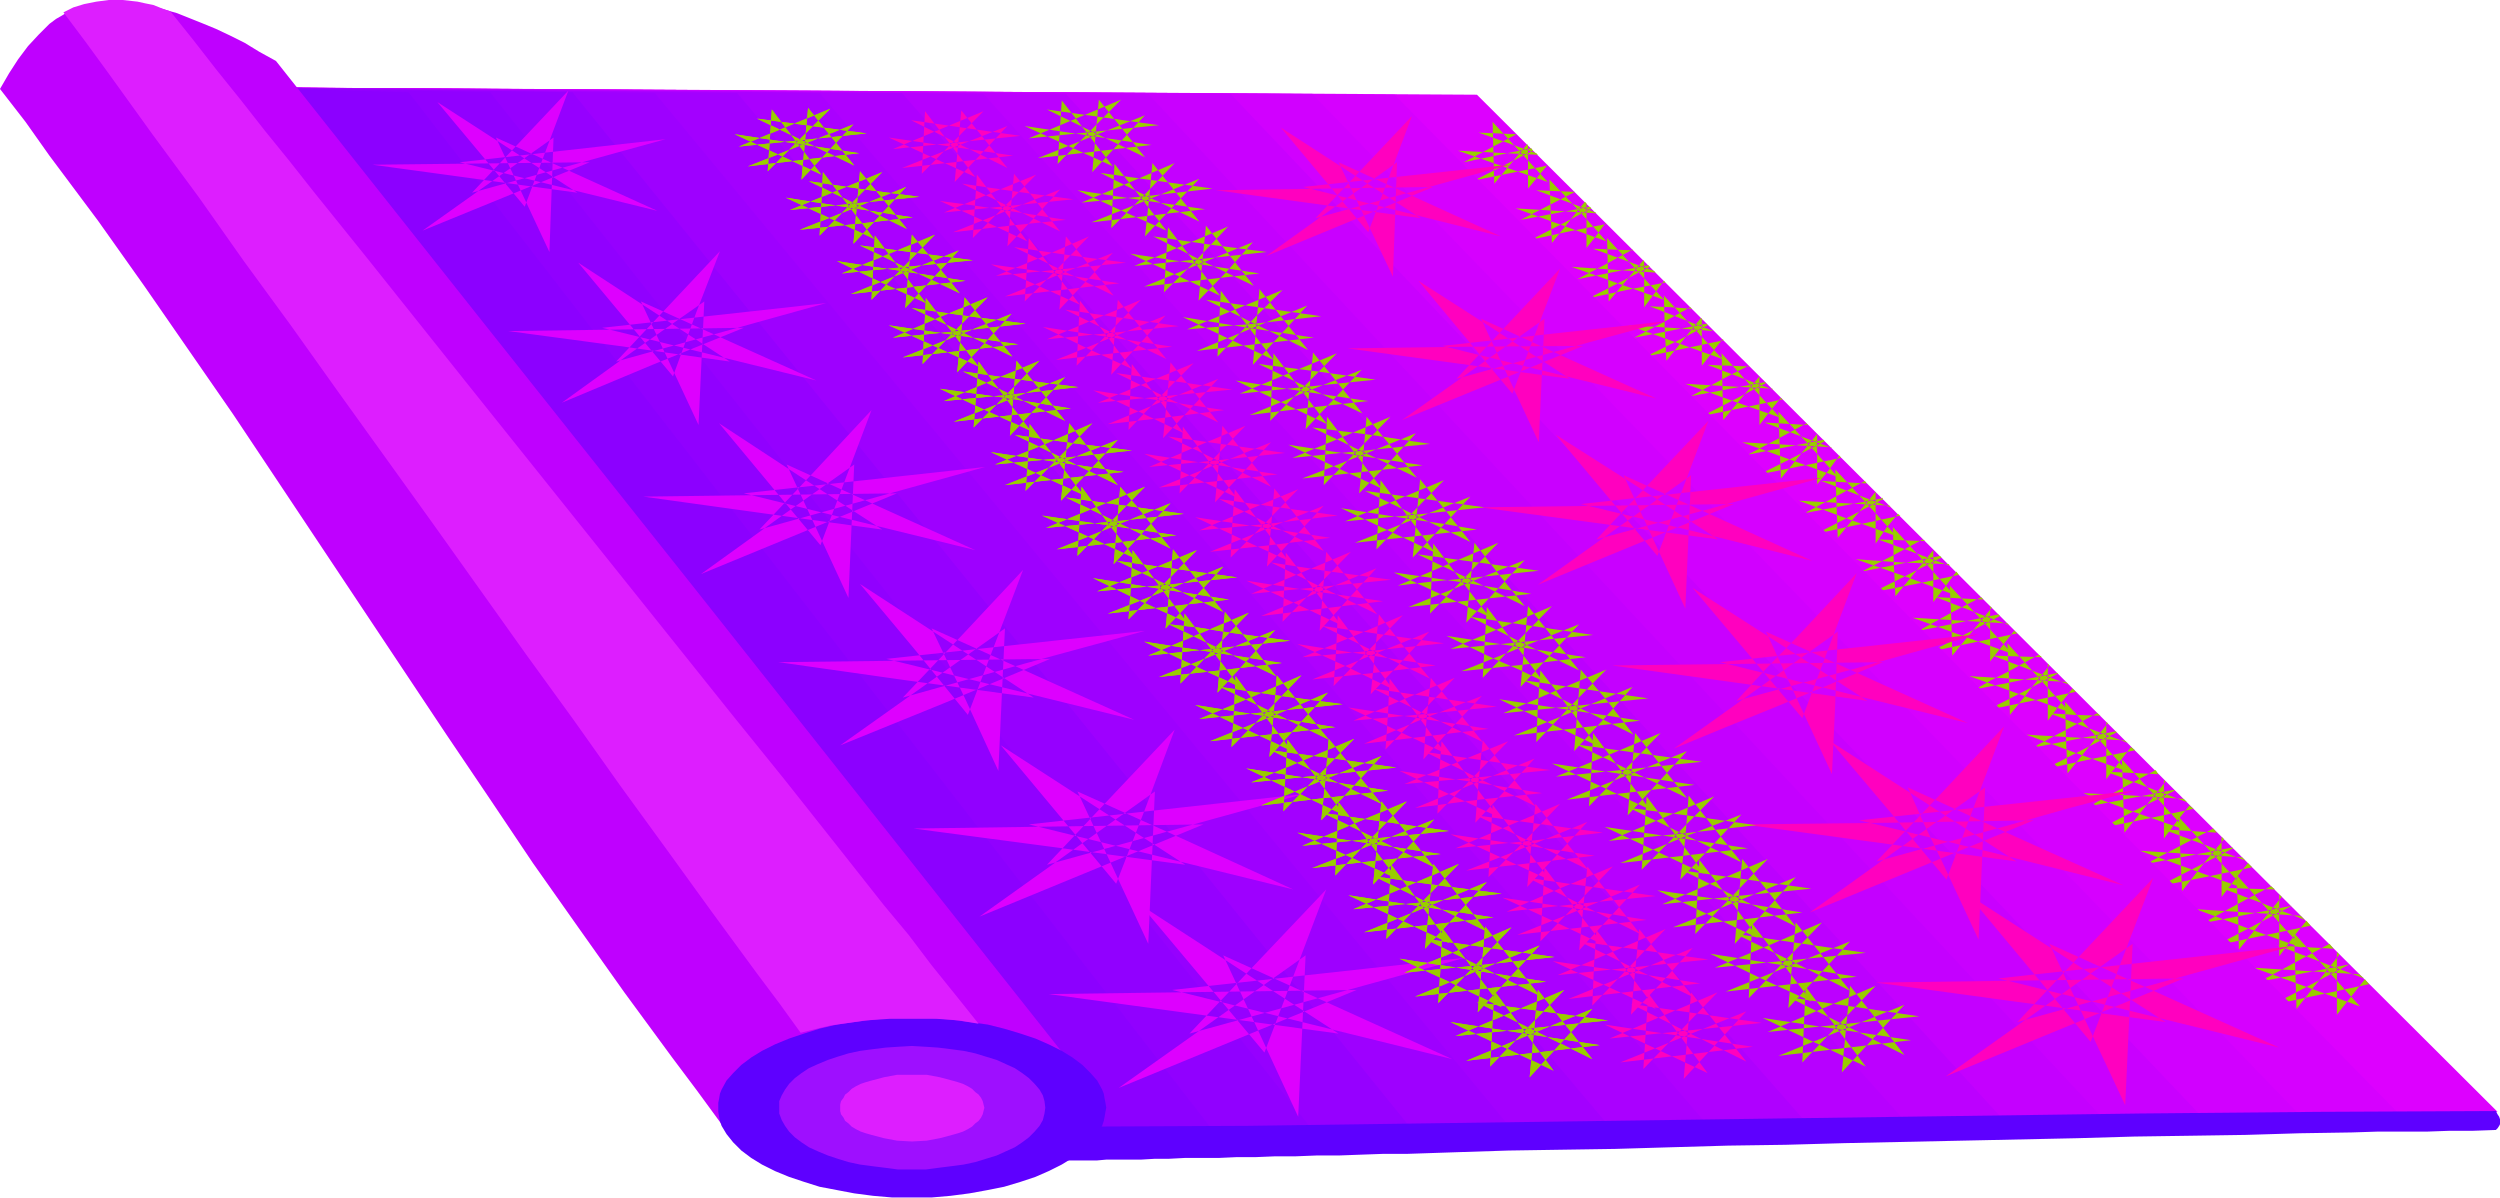 <?xml version="1.0" encoding="UTF-8" standalone="no"?>
<svg
   version="1.0"
   width="129.766mm"
   height="62.158mm"
   id="svg107"
   sodipodi:docname="Rug 1.wmf"
   xmlns:inkscape="http://www.inkscape.org/namespaces/inkscape"
   xmlns:sodipodi="http://sodipodi.sourceforge.net/DTD/sodipodi-0.dtd"
   xmlns="http://www.w3.org/2000/svg"
   xmlns:svg="http://www.w3.org/2000/svg">
  <sodipodi:namedview
     id="namedview107"
     pagecolor="#ffffff"
     bordercolor="#000000"
     borderopacity="0.25"
     inkscape:showpageshadow="2"
     inkscape:pageopacity="0.0"
     inkscape:pagecheckerboard="0"
     inkscape:deskcolor="#d1d1d1"
     inkscape:document-units="mm" />
  <defs
     id="defs1">
    <pattern
       id="WMFhbasepattern"
       patternUnits="userSpaceOnUse"
       width="6"
       height="6"
       x="0"
       y="0" />
  </defs>
  <path
     style="fill:#dd00ff;fill-opacity:1;fill-rule:evenodd;stroke:none"
     d="m 46.056,17.127 243.693,1.454 200.222,199.543 -284.577,1.777 z"
     id="path1" />
  <path
     style="fill:#99cc00;fill-opacity:1;fill-rule:evenodd;stroke:none"
     d="m 450.54,197.927 8.403,-10.664 -0.485,-0.485 v 12.28 l 5.494,-6.948 0.808,0.969 -18.907,4.039 15.029,-7.917 v 0 l -17.614,3.393 13.736,-7.432 0.808,0.969 -10.989,-0.646 16.968,6.463 -0.97,-0.808 -20.685,-1.293 20.846,7.594 -12.928,-14.38 z"
     id="path2" />
  <path
     style="fill:#99cc00;fill-opacity:1;fill-rule:evenodd;stroke:none"
     d="m 439.228,186.294 4.202,-5.17 4.202,-5.17 -0.485,-0.485 v 12.118 l 2.586,-3.555 2.747,-3.393 0.808,0.969 -18.584,3.878 14.867,-7.756 h -0.162 l -17.291,3.393 6.787,-3.716 6.626,-3.555 0.808,0.646 -5.333,-0.162 -5.333,-0.162 8.242,3.07 8.242,3.231 -0.808,-0.808 -10.181,-0.646 -10.342,-0.646 10.504,3.878 10.342,3.716 -3.232,-3.555 -3.232,-3.555 -6.464,-7.271 0.162,3.716 0.162,3.716 z"
     id="path3" />
  <path
     style="fill:#99cc00;fill-opacity:1;fill-rule:evenodd;stroke:none"
     d="m 428.078,174.822 4.04,-5.17 4.202,-5.009 -0.485,-0.485 v 11.795 l 2.586,-3.393 2.586,-3.231 0.808,0.808 -9.211,1.939 -9.05,1.777 7.272,-3.716 7.272,-3.716 v 0 l -0.162,-0.162 -8.403,1.616 -8.565,1.616 13.251,-6.948 0.646,0.808 -5.171,-0.323 -5.333,-0.323 8.242,3.07 7.918,3.07 -0.646,-0.646 -10.019,-0.646 -10.019,-0.646 20.523,7.432 -12.928,-14.057 0.323,7.271 z"
     id="path4" />
  <path
     style="fill:#99cc00;fill-opacity:1;fill-rule:evenodd;stroke:none"
     d="m 416.766,163.351 4.04,-5.009 4.04,-5.009 -0.323,-0.323 v 11.472 l 2.424,-3.231 2.586,-3.231 0.808,0.646 -9.05,1.939 -8.888,1.777 7.11,-3.716 7.11,-3.555 -0.162,-0.162 -16.645,3.231 13.09,-7.109 0.485,0.808 -10.181,-0.485 15.837,5.978 -0.646,-0.646 -9.858,-0.646 -9.858,-0.485 10.019,3.716 10.181,3.555 -6.302,-6.948 -6.302,-6.948 z"
     id="path5" />
  <path
     style="fill:#99cc00;fill-opacity:1;fill-rule:evenodd;stroke:none"
     d="m 405.616,151.717 7.918,-9.856 -0.323,-0.162 v 11.149 l 4.848,-6.301 0.808,0.646 -8.888,1.777 -8.888,1.939 14.221,-7.271 -0.323,-0.162 -8.08,1.616 -8.242,1.616 12.766,-6.786 0.646,0.485 -5.171,-0.162 -4.848,-0.323 7.595,2.908 7.757,2.908 -0.646,-0.485 -19.23,-1.131 10.019,3.716 9.858,3.555 -12.282,-13.734 0.162,6.948 z"
     id="path6" />
  <path
     style="fill:#99cc00;fill-opacity:1;fill-rule:evenodd;stroke:none"
     d="m 394.304,140.246 7.757,-9.694 -0.323,-0.323 v 11.149 l 2.424,-3.231 2.424,-3.07 0.646,0.646 -17.291,3.555 6.949,-3.555 6.787,-3.555 v -0.162 l -8.08,1.616 -8.08,1.616 3.07,-1.777 3.232,-1.616 6.141,-3.393 0.646,0.485 -4.848,-0.162 -4.848,-0.162 14.867,5.655 -0.485,-0.485 -18.907,-1.131 9.858,3.555 9.858,3.555 -6.141,-6.786 -6.141,-6.786 0.323,6.948 z"
     id="path7" />
  <path
     style="fill:#99cc00;fill-opacity:1;fill-rule:evenodd;stroke:none"
     d="m 382.992,128.612 3.878,-4.686 3.878,-4.686 -0.323,-0.323 v 10.825 l 2.424,-3.07 2.262,-2.908 0.646,0.485 -16.968,3.555 6.787,-3.393 6.787,-3.555 -0.323,-0.323 -7.757,1.616 -7.918,1.616 6.141,-3.393 6.141,-3.231 0.485,0.485 -9.373,-0.485 7.11,2.747 7.272,2.747 -0.323,-0.323 -18.584,-1.131 19.554,7.109 -6.141,-6.786 -6.141,-6.625 0.323,6.948 z"
     id="path8" />
  <path
     style="fill:#99cc00;fill-opacity:1;fill-rule:evenodd;stroke:none"
     d="m 371.841,116.979 7.434,-9.048 v -0.162 10.341 l 2.262,-2.908 2.262,-3.07 0.485,0.646 -8.403,1.777 -8.403,1.616 6.787,-3.393 6.626,-3.393 -0.323,-0.323 -15.352,3.07 5.979,-3.07 5.979,-3.231 0.485,0.323 -4.525,-0.162 -4.686,-0.162 7.11,2.585 6.949,2.585 -0.162,-0.323 -9.211,-0.323 -9.05,-0.646 9.696,3.393 9.534,3.555 -11.958,-13.249 0.162,6.948 z"
     id="path9" />
  <path
     style="fill:#99cc00;fill-opacity:1;fill-rule:evenodd;stroke:none"
     d="m 360.529,105.507 7.434,-9.048 v -0.162 10.341 l 2.101,-3.07 2.262,-2.747 0.485,0.323 -16.483,3.555 6.626,-3.393 6.464,-3.393 -0.162,-0.323 v 0.162 l -7.595,1.454 -7.595,1.454 11.797,-6.301 0.323,0.485 -8.888,-0.485 6.787,2.585 6.787,2.585 -0.162,-0.323 -8.888,-0.485 -8.888,-0.485 9.534,3.555 9.534,3.393 -5.979,-6.625 -5.979,-6.463 z"
     id="path10" />
  <path
     style="fill:#99cc00;fill-opacity:1;fill-rule:evenodd;stroke:none"
     d="m 349.379,93.874 3.555,-4.362 3.555,-4.362 v 9.856 l 2.262,-2.747 2.101,-2.908 0.323,0.485 -7.918,1.616 -8.08,1.616 6.464,-3.231 6.302,-3.231 -0.162,-0.323 -14.867,2.908 5.818,-3.07 5.656,-3.07 0.323,0.323 -8.565,-0.485 13.251,5.009 -0.162,-0.162 -8.726,-0.485 -8.726,-0.485 9.373,3.393 9.373,3.393 -5.818,-6.463 -5.818,-6.301 z"
     id="path11" />
  <path
     style="fill:#99cc00;fill-opacity:1;fill-rule:evenodd;stroke:none"
     d="m 338.067,82.402 7.11,-8.563 v 0 9.533 l 2.101,-2.747 2.101,-2.585 0.323,0.323 -7.757,1.616 -7.918,1.616 6.302,-3.231 6.141,-3.231 -0.323,-0.162 -14.382,2.747 5.656,-3.07 2.747,-1.454 2.909,-1.454 0.162,0.162 -4.04,-0.162 -4.202,-0.162 6.302,2.424 6.464,2.424 v 0 -0.162 l -8.565,-0.485 -8.565,-0.485 9.373,3.393 9.211,3.231 -5.818,-6.301 -5.656,-6.301 z"
     id="path12" />
  <path
     style="fill:#99cc00;fill-opacity:1;fill-rule:evenodd;stroke:none"
     d="m 326.916,70.769 6.787,-8.402 0.162,0.162 v 9.21 l 4.04,-5.17 0.323,0.162 -15.352,3.231 6.141,-3.07 5.979,-3.07 -0.162,-0.323 -14.221,2.747 5.494,-2.908 5.494,-3.07 0.323,0.323 -4.04,-0.323 -4.202,-0.162 12.443,4.847 -8.242,-0.646 -8.403,-0.485 18.422,6.625 -5.818,-6.301 -5.656,-6.14 0.162,6.301 z"
     id="path13" />
  <path
     style="fill:#99cc00;fill-opacity:1;fill-rule:evenodd;stroke:none"
     d="m 315.604,59.136 3.394,-4.039 3.394,-4.039 0.162,0.162 v 9.048 l 3.878,-5.17 0.323,0.323 -7.595,1.454 -7.434,1.616 11.958,-6.14 -0.323,-0.323 -13.898,2.747 5.494,-2.908 5.333,-2.908 0.162,0.162 -4.04,-0.162 -3.878,-0.162 11.958,4.362 0.323,0.323 -16.483,-1.131 18.099,6.463 -5.656,-6.14 -5.494,-5.978 0.162,6.301 z"
     id="path14" />
  <path
     style="fill:#99cc00;fill-opacity:1;fill-rule:evenodd;stroke:none"
     d="m 304.454,47.664 3.232,-4.039 3.232,-4.039 0.323,0.323 v 8.725 l 1.939,-2.424 1.778,-2.424 0.162,0.162 -7.272,1.454 -7.434,1.616 5.979,-3.07 5.818,-3.07 -0.323,-0.323 -6.787,1.293 -6.787,1.293 5.333,-2.747 5.333,-2.747 v 0 l -7.595,-0.323 11.635,4.362 0.162,0.162 -7.918,-0.485 -7.918,-0.485 17.776,6.463 -5.494,-6.14 -5.656,-5.978 z"
     id="path15" />
  <path
     style="fill:#99cc00;fill-opacity:1;fill-rule:evenodd;stroke:none"
     d="m 293.142,36.031 6.464,-7.756 0.162,0.323 v 8.402 l 3.878,-4.686 v 0.162 l -14.382,2.908 11.474,-5.817 -0.323,-0.485 -13.251,2.747 10.342,-5.493 -7.434,-0.323 11.312,4.039 0.323,0.323 -15.675,-0.808 17.614,6.14 -10.827,-11.795 z"
     id="path16" />
  <path
     style="fill:#d600ff;fill-opacity:1;fill-rule:evenodd;stroke:none"
     d="m 46.056,17.127 113.928,0.646 113.605,0.808 98.576,100.014 49.288,49.926 49.288,50.088 -132.673,0.808 -132.673,0.808 L 125.725,118.756 85.971,67.861 Z"
     id="path17" />
  <path
     style="fill:#d100ff;fill-opacity:1;fill-rule:evenodd;stroke:none"
     d="M 46.056,17.127 257.429,18.419 354.55,118.756 l 96.96,100.337 -246.117,1.454 z"
     id="path18" />
  <path
     style="fill:#c900ff;fill-opacity:1;fill-rule:evenodd;stroke:none"
     d="m 46.056,17.127 97.768,0.646 97.606,0.646 95.344,100.499 95.505,100.499 -56.722,0.485 -56.722,0.323 -113.12,0.646 -79.83,-101.791 z"
     id="path19" />
  <path
     style="fill:#c400ff;fill-opacity:1;fill-rule:evenodd;stroke:none"
     d="m 46.056,17.127 179.214,1.293 93.889,100.822 93.889,100.66 -103.747,0.646 -103.585,0.646 z"
     id="path20" />
  <path
     style="fill:#bc00ff;fill-opacity:1;fill-rule:evenodd;stroke:none"
     d="m 46.056,17.127 163.054,1.293 92.273,100.983 92.273,100.983 -93.889,0.646 -94.051,0.646 -79.669,-102.276 z"
     id="path21" />
  <path
     style="fill:#b700ff;fill-opacity:1;fill-rule:evenodd;stroke:none"
     d="m 46.056,17.127 146.894,1.293 90.819,101.145 90.657,101.145 -84.355,0.646 -84.194,0.485 z"
     id="path22" />
  <path
     style="fill:#af00ff;fill-opacity:1;fill-rule:evenodd;stroke:none"
     d="m 46.056,17.127 65.448,0.646 65.448,0.485 89.041,101.468 89.203,101.468 -74.659,0.646 -74.659,0.485 -79.83,-102.599 z"
     id="path23" />
  <path
     style="fill:#aa00ff;fill-opacity:1;fill-rule:evenodd;stroke:none"
     d="m 46.056,17.127 114.736,1.131 175.013,203.421 -129.765,0.969 -79.992,-102.761 z"
     id="path24" />
  <path
     style="fill:#a300ff;fill-opacity:1;fill-rule:evenodd;stroke:none"
     d="m 46.056,17.127 98.576,1.131 42.986,51.057 42.986,50.896 85.971,101.791 -110.534,0.969 -79.992,-102.922 z"
     id="path25" />
  <path
     style="fill:#9e00ff;fill-opacity:1;fill-rule:evenodd;stroke:none"
     d="m 46.056,17.127 82.416,1.131 84.517,102.114 84.355,102.114 -45.571,0.485 -45.571,0.323 -79.992,-103.084 z"
     id="path26" />
  <path
     style="fill:#9600ff;fill-opacity:1;fill-rule:evenodd;stroke:none"
     d="m 46.056,17.127 66.256,0.969 82.901,102.437 82.901,102.437 -35.875,0.323 -36.037,0.323 z"
     id="path27" />
  <path
     style="fill:#9100ff;fill-opacity:1;fill-rule:evenodd;stroke:none"
     d="m 46.056,17.127 50.096,0.969 81.446,102.761 81.285,102.599 -26.341,0.162 -26.179,0.323 z"
     id="path28" />
  <path
     style="fill:#8c00ff;fill-opacity:1;fill-rule:evenodd;stroke:none"
     d="m 46.056,17.127 34.098,0.969 159.337,205.683 -32.966,0.485 z"
     id="path29" />
  <path
     style="fill:#bf00ff;fill-opacity:1;fill-rule:evenodd;stroke:none"
     d="m 0,17.45 5.01,6.463 4.686,6.625 9.534,12.764 9.05,12.764 8.726,12.603 8.726,12.603 8.403,12.603 33.451,50.249 8.403,12.441 8.565,12.764 8.888,12.603 9.05,12.764 9.373,12.764 4.848,6.463 4.848,6.625 9.211,-0.323 9.534,-0.485 37.814,-1.777 9.373,-0.485 9.373,-0.323 L 135.582,114.555 94.859,63.337 54.136,11.956 50.904,10.179 47.995,8.402 45.086,6.948 42.339,5.655 39.592,4.524 37.168,3.555 34.744,2.585 32.482,1.939 30.381,1.293 28.28,0.808 26.179,0.485 24.402,0.323 H 22.462 20.846 L 19.23,0.485 17.614,0.808 16.16,1.293 14.867,1.616 13.413,2.262 12.12,3.07 10.989,3.716 9.696,4.686 8.726,5.655 7.595,6.786 5.494,9.048 3.555,11.633 1.778,14.38 Z"
     id="path30" />
  <path
     style="fill:#5e00ff;fill-opacity:1;fill-rule:evenodd;stroke:none"
     d="m 178.891,199.705 h -3.878 l -3.717,0.323 -3.717,0.485 -3.394,0.485 -3.394,0.808 -3.07,0.969 -2.909,0.969 -2.747,1.131 -2.586,1.293 -2.101,1.293 -1.939,1.454 -1.616,1.616 -1.293,1.454 -0.97,1.777 -0.323,0.808 -0.162,0.969 -0.162,0.808 v 0.969 0.808 l 0.162,0.969 0.162,0.808 0.323,0.969 0.97,1.616 1.293,1.616 1.616,1.616 1.939,1.454 2.101,1.293 2.586,1.293 2.747,1.131 2.909,0.969 3.07,0.969 3.394,0.646 3.394,0.646 3.717,0.485 3.717,0.323 h 3.878 3.878 l 3.717,-0.323 3.717,-0.485 3.555,-0.646 3.232,-0.646 3.232,-0.969 2.909,-0.969 2.586,-1.131 2.586,-1.293 2.101,-1.293 1.939,-1.454 1.616,-1.616 1.293,-1.616 0.97,-1.616 0.323,-0.969 0.162,-0.808 0.162,-0.969 0.162,-0.808 -0.162,-0.969 -0.162,-0.808 -0.162,-0.969 -0.323,-0.808 -0.97,-1.777 -1.293,-1.454 -1.616,-1.616 -1.939,-1.454 -2.101,-1.293 -2.586,-1.293 -2.586,-1.131 -2.909,-0.969 -3.232,-0.969 -3.232,-0.808 -3.555,-0.485 -3.717,-0.485 -3.717,-0.323 z"
     id="path31" />
  <path
     style="fill:#9e0fff;fill-opacity:1;fill-rule:evenodd;stroke:none"
     d="m 178.891,205.198 -2.747,0.162 -2.424,0.162 -2.586,0.323 -2.424,0.323 -2.262,0.485 -2.101,0.646 -1.939,0.646 -1.939,0.808 -1.778,0.808 -1.454,0.969 -1.293,0.969 -1.131,1.131 -0.808,1.131 -0.646,1.131 -0.485,1.131 v 1.293 1.131 l 0.485,1.293 0.646,1.131 0.808,1.131 1.131,1.131 1.293,0.969 1.454,0.969 1.778,0.808 1.939,0.808 1.939,0.646 2.101,0.646 2.262,0.485 2.424,0.323 2.586,0.323 2.424,0.323 h 2.747 2.747 l 2.424,-0.323 2.586,-0.323 2.424,-0.323 2.262,-0.485 2.101,-0.646 2.101,-0.646 1.778,-0.808 1.778,-0.808 1.454,-0.969 1.293,-0.969 1.131,-1.131 0.97,-1.131 0.646,-1.131 0.323,-1.293 0.162,-1.131 -0.162,-1.293 -0.323,-1.131 -0.646,-1.131 -0.97,-1.131 -1.131,-1.131 -1.293,-0.969 -1.454,-0.969 -1.778,-0.808 -1.778,-0.808 -2.101,-0.646 -2.101,-0.646 -2.262,-0.485 -2.424,-0.323 -2.586,-0.323 -2.424,-0.162 z"
     id="path32" />
  <path
     style="fill:#dd1eff;fill-opacity:1;fill-rule:evenodd;stroke:none"
     d="m 178.891,210.853 h -2.909 l -2.586,0.485 -2.424,0.646 -1.131,0.323 -0.97,0.323 -0.97,0.485 -0.808,0.485 -0.646,0.646 -0.646,0.485 -0.323,0.646 -0.485,0.646 -0.162,0.646 v 0.646 0.646 l 0.162,0.646 0.485,0.646 0.323,0.646 0.646,0.485 0.646,0.646 0.808,0.485 0.97,0.485 0.97,0.323 1.131,0.323 2.424,0.646 2.586,0.485 2.909,0.162 2.909,-0.162 2.586,-0.485 2.424,-0.646 1.131,-0.323 0.97,-0.323 0.97,-0.485 0.808,-0.485 0.646,-0.646 0.646,-0.485 0.485,-0.646 0.323,-0.646 0.162,-0.646 0.162,-0.646 -0.162,-0.646 -0.162,-0.646 -0.323,-0.646 -0.485,-0.646 -0.646,-0.485 -0.646,-0.646 -0.808,-0.485 -0.97,-0.485 -0.97,-0.323 -1.131,-0.323 -2.424,-0.646 -2.586,-0.485 z"
     id="path33" />
  <path
     style="fill:#dd1eff;fill-opacity:1;fill-rule:evenodd;stroke:none"
     d="M 12.443,2.424 14.382,1.454 16.483,0.808 18.907,0.323 21.331,0 h 1.293 1.454 l 1.454,0.162 1.454,0.162 1.454,0.323 1.616,0.323 1.616,0.646 1.778,0.646 4.525,5.655 4.525,5.817 4.686,5.817 4.686,5.978 4.848,5.978 4.848,6.14 10.019,12.441 10.181,12.764 10.181,12.764 20.685,25.852 20.685,25.852 10.342,12.926 10.181,12.603 9.858,12.441 4.848,6.14 4.848,6.14 4.848,5.817 4.525,5.978 4.686,5.817 4.525,5.655 -1.939,-0.323 -1.939,-0.323 -2.101,-0.162 -2.262,-0.162 h -4.525 -4.686 l -4.686,0.323 -4.525,0.646 -2.262,0.323 -2.101,0.485 -1.939,0.485 -1.939,0.485 -4.202,-5.817 -4.363,-5.817 -8.888,-12.118 -8.888,-12.28 -9.05,-12.441 -9.05,-12.764 -9.373,-12.926 L 84.84,102.599 66.256,76.747 57.045,63.821 47.834,51.219 38.946,38.616 29.896,26.336 21.17,14.218 16.806,8.24 Z"
     id="path34" />
  <path
     style="fill:#5e00ff;fill-opacity:1;fill-rule:evenodd;stroke:none"
     d="m 489.647,217.962 0.323,0.646 0.323,0.485 0.162,0.485 v 0.485 0.485 l -0.162,0.323 -0.323,0.485 -0.323,0.323 -4.525,0.162 h -4.525 l -4.525,0.162 h -4.848 -4.848 l -5.01,0.162 -10.181,0.162 -10.666,0.323 -10.666,0.162 -11.15,0.162 -11.15,0.323 -22.786,0.485 -22.947,0.485 -11.474,0.323 -11.312,0.162 -11.15,0.323 -10.989,0.323 -10.666,0.162 -10.342,0.162 -10.019,0.323 -4.848,0.162 -4.848,0.162 h -4.686 l -4.525,0.162 -4.363,0.162 h -4.363 l -4.04,0.162 h -4.04 l -3.878,0.162 h -3.717 l -3.555,0.162 h -3.394 -3.232 l -3.07,0.162 h -2.747 l -2.747,0.162 h -2.424 -2.262 -2.101 l -1.778,0.162 h -1.616 -1.454 -3.232 l 0.162,-1.616 0.323,-1.616 0.323,-1.777 0.323,-1.616 34.744,-0.162 34.906,-0.485 69.973,-0.969 70.134,-0.969 34.906,-0.323 z"
     id="path35" />
  <path
     style="fill:#ff00bf;fill-opacity:1;fill-rule:evenodd;stroke:none"
     d="m 416.928,216.831 1.454,-31.668 -36.683,26.013 46.702,-19.227 -60.438,0.808 56.883,7.756 -38.784,-25.044 24.078,28.922 12.282,-32.153 -26.664,28.275 53.813,-14.865 -57.53,6.301 55.106,13.572 -45.086,-20.358 z"
     id="path36" />
  <path
     style="fill:#ff00bf;fill-opacity:1;fill-rule:evenodd;stroke:none"
     d="m 388.163,184.355 0.646,-14.865 0.646,-15.026 -17.291,12.28 -17.13,12.28 43.955,-18.096 -28.442,0.485 -28.442,0.323 53.49,7.271 -18.261,-11.795 -18.261,-11.795 11.474,13.572 11.312,13.572 5.656,-15.026 5.656,-15.026 -12.443,13.249 -12.605,13.249 25.371,-6.948 12.605,-3.555 12.766,-3.393 -54.136,5.817 26.018,6.301 25.856,6.463 -21.17,-9.533 -21.17,-9.694 3.394,7.594 3.555,7.432 z"
     id="path37" />
  <path
     style="fill:#ff00bf;fill-opacity:1;fill-rule:evenodd;stroke:none"
     d="m 359.398,151.879 0.646,-13.895 0.485,-14.057 -32.158,22.943 10.181,-4.201 10.342,-4.201 20.523,-8.563 -26.502,0.323 -26.664,0.323 50.096,6.948 -17.13,-11.149 -17.13,-10.987 21.493,25.529 5.333,-14.218 5.333,-14.218 -11.797,12.603 -5.979,6.14 -5.818,6.301 23.755,-6.463 23.755,-6.625 -25.371,2.747 -25.371,2.747 48.642,11.956 -39.592,-17.935 6.464,14.057 z"
     id="path38" />
  <path
     style="fill:#ff00bf;fill-opacity:1;fill-rule:evenodd;stroke:none"
     d="m 330.633,119.403 1.131,-26.175 -30.058,21.489 19.23,-7.917 19.23,-7.917 -24.886,0.323 -24.886,0.323 46.702,6.301 -15.837,-10.341 -15.998,-10.179 19.877,23.751 10.019,-26.498 -10.989,11.633 -10.989,11.633 22.139,-5.978 22.139,-6.14 -47.349,5.17 22.786,5.493 22.624,5.655 -18.422,-8.402 -18.584,-8.402 z"
     id="path39" />
  <path
     style="fill:#ff00bf;fill-opacity:1;fill-rule:evenodd;stroke:none"
     d="m 301.868,86.765 1.131,-24.236 -14.059,10.018 -13.898,9.856 17.776,-7.271 17.776,-7.271 -22.947,0.162 -23.27,0.323 43.632,5.978 -14.867,-9.694 -14.867,-9.533 18.422,22.136 4.686,-12.28 4.686,-12.28 -10.181,10.825 -10.181,10.825 20.523,-5.655 20.685,-5.655 -22.139,2.424 -21.816,2.424 42.016,10.341 -17.13,-7.756 -17.291,-7.917 5.656,12.118 z"
     id="path40" />
  <path
     style="fill:#ff00bf;fill-opacity:1;fill-rule:evenodd;stroke:none"
     d="m 273.265,54.289 0.808,-22.459 -25.694,18.419 32.805,-13.572 -42.662,0.646 40.238,5.493 -27.472,-17.773 17.13,20.52 8.565,-22.782 -18.907,20.035 38.138,-10.502 -40.562,4.362 38.784,9.694 -31.835,-14.542 z"
     id="path41" />
  <path
     style="fill:#dd00ff;fill-opacity:1;fill-rule:evenodd;stroke:none"
     d="m 254.681,219.093 1.454,-31.668 -36.683,26.013 46.702,-19.227 -60.438,0.808 56.883,7.756 -38.784,-25.205 24.24,28.922 12.12,-31.991 -26.826,28.275 53.974,-14.865 -57.368,6.301 54.944,13.572 -44.925,-20.358 z"
     id="path42" />
  <path
     style="fill:#dd00ff;fill-opacity:1;fill-rule:evenodd;stroke:none"
     d="m 225.27,185.163 1.293,-29.891 -34.421,24.559 43.955,-18.096 -56.883,0.808 13.413,1.777 13.413,1.777 26.502,3.555 -36.198,-23.428 11.312,13.572 11.312,13.572 5.818,-15.026 5.656,-15.188 -25.048,26.498 25.21,-6.948 25.21,-6.948 -53.974,5.978 51.874,12.764 -21.17,-9.694 -21.17,-9.533 z"
     id="path43" />
  <path
     style="fill:#dd00ff;fill-opacity:1;fill-rule:evenodd;stroke:none"
     d="m 195.859,151.233 0.646,-14.057 0.646,-13.895 -16.16,11.472 -16.16,11.472 20.685,-8.402 20.523,-8.563 -26.664,0.323 -26.664,0.323 25.048,3.555 25.048,3.393 -16.968,-11.149 -17.13,-11.149 10.666,12.764 10.504,12.926 10.827,-28.437 -11.797,12.603 -11.797,12.441 23.755,-6.625 23.755,-6.463 -25.371,2.747 -25.371,2.747 24.402,5.978 24.24,5.978 -39.754,-17.935 6.626,13.895 z"
     id="path44" />
  <path
     style="fill:#dd00ff;fill-opacity:1;fill-rule:evenodd;stroke:none"
     d="m 166.448,117.302 1.131,-26.175 -15.029,10.664 -15.029,10.825 19.23,-7.917 19.23,-7.917 -24.886,0.323 -24.886,0.323 23.27,3.231 23.594,3.231 -15.998,-10.341 -15.998,-10.502 19.877,23.913 10.019,-26.498 -10.989,11.795 -10.989,11.633 44.278,-12.28 -23.594,2.585 -23.755,2.585 45.41,11.149 -18.584,-8.402 -18.422,-8.402 z"
     id="path45" />
  <path
     style="fill:#dd00ff;fill-opacity:1;fill-rule:evenodd;stroke:none"
     d="m 137.037,83.372 1.131,-24.236 -14.059,9.856 -13.898,10.018 17.776,-7.432 17.938,-7.271 -23.109,0.323 -23.109,0.323 21.654,2.908 21.816,3.07 -14.867,-9.694 -14.867,-9.694 18.584,22.297 4.525,-12.441 4.686,-12.118 -10.181,10.825 -10.181,10.825 41.208,-11.472 -43.955,4.847 21.008,5.17 21.008,5.17 -34.421,-15.511 z"
     id="path46" />
  <path
     style="fill:#dd00ff;fill-opacity:1;fill-rule:evenodd;stroke:none"
     d="m 107.787,49.441 0.808,-22.459 L 82.901,45.241 115.705,31.83 73.043,32.315 113.281,37.808 85.81,20.035 102.939,40.555 111.504,17.773 92.597,37.808 130.573,27.306 90.173,31.83 128.957,41.363 97.283,26.983 Z"
     id="path47" />
  <path
     style="fill:#99cc00;fill-opacity:1;fill-rule:evenodd;stroke:none"
     d="m 353.58,208.43 14.382,-15.026 -21.17,9.048 29.734,-3.07 -25.533,-3.716 22.624,11.31 -10.666,-13.572 -1.616,16.965 12.282,-13.249 -24.725,10.018 26.018,-3.07 -29.088,-4.362 20.2,9.533 -11.797,-15.673 z"
     id="path48" />
  <path
     style="fill:#99cc00;fill-opacity:1;fill-rule:evenodd;stroke:none"
     d="m 343.076,195.827 14.382,-14.865 -10.504,4.524 -10.504,4.362 14.706,-1.454 14.867,-1.454 -25.533,-3.716 11.312,5.493 11.15,5.655 -10.666,-13.411 -1.454,16.804 12.12,-13.087 -24.402,9.856 25.694,-2.908 -14.382,-2.262 -14.382,-2.262 10.019,4.847 9.858,4.524 -11.635,-15.349 z"
     id="path49" />
  <path
     style="fill:#99cc00;fill-opacity:1;fill-rule:evenodd;stroke:none"
     d="m 332.572,183.224 7.11,-7.271 7.11,-7.432 -20.685,8.887 14.544,-1.616 14.706,-1.454 -12.605,-1.777 -12.605,-1.777 11.15,5.493 10.989,5.493 -10.504,-13.249 -1.454,16.642 5.979,-6.463 5.979,-6.625 -12.12,5.009 -11.958,4.847 25.371,-2.908 -14.221,-2.262 -14.221,-2.1 19.715,9.371 -5.656,-7.756 -5.818,-7.594 z"
     id="path50" />
  <path
     style="fill:#99cc00;fill-opacity:1;fill-rule:evenodd;stroke:none"
     d="m 322.068,170.621 14.221,-14.38 -10.342,4.362 -10.342,4.362 14.544,-1.454 14.382,-1.616 -12.443,-1.777 -12.443,-1.616 10.989,5.332 10.989,5.332 -5.171,-6.463 -5.171,-6.625 -0.646,8.24 -0.97,8.24 11.958,-12.764 -11.958,4.686 -11.797,4.847 12.443,-1.454 12.605,-1.454 -28.118,-4.201 19.554,9.21 -11.312,-15.188 -0.485,7.271 z"
     id="path51" />
  <path
     style="fill:#99cc00;fill-opacity:1;fill-rule:evenodd;stroke:none"
     d="m 311.726,158.18 14.059,-14.38 -10.342,4.362 -10.181,4.201 14.382,-1.454 14.221,-1.454 -24.563,-3.393 10.989,5.332 10.666,5.17 -10.181,-12.764 -1.454,16.157 11.635,-12.603 -23.594,9.533 12.605,-1.454 12.443,-1.454 -14.059,-2.1 -13.898,-2.1 9.696,4.524 9.534,4.524 -5.494,-7.432 -5.656,-7.594 -0.323,7.271 z"
     id="path52" />
  <path
     style="fill:#99cc00;fill-opacity:1;fill-rule:evenodd;stroke:none"
     d="m 301.384,145.578 6.787,-7.109 6.949,-7.109 -10.019,4.201 -10.181,4.362 14.221,-1.454 14.221,-1.454 -24.402,-3.555 21.493,10.664 -5.01,-6.463 -5.333,-6.301 -0.646,7.917 -0.646,8.079 5.818,-6.301 5.656,-6.301 -11.635,4.847 -11.635,4.686 24.725,-2.908 -27.634,-4.201 9.534,4.524 9.534,4.524 -5.494,-7.432 -2.747,-3.716 -2.747,-3.555 -0.485,6.948 z"
     id="path53" />
  <path
     style="fill:#99cc00;fill-opacity:1;fill-rule:evenodd;stroke:none"
     d="m 290.88,132.975 6.787,-7.109 6.787,-6.948 -9.858,4.201 -10.019,4.201 27.957,-2.747 -24.078,-3.555 10.666,5.332 10.666,5.17 -5.01,-6.301 -5.01,-6.301 -1.454,15.834 11.474,-12.28 -23.109,9.21 12.282,-1.293 12.12,-1.454 -27.31,-4.201 9.373,4.524 4.848,2.1 4.686,2.262 -10.989,-14.542 z"
     id="path54" />
  <path
     style="fill:#99cc00;fill-opacity:1;fill-rule:evenodd;stroke:none"
     d="m 280.537,120.372 13.413,-13.895 -9.858,4.201 -9.858,4.201 6.949,-0.808 6.949,-0.646 13.736,-1.454 -11.797,-1.616 -11.958,-1.616 10.504,5.009 10.504,5.17 -5.01,-6.14 -4.848,-6.301 -1.616,15.673 11.474,-12.28 -22.786,9.21 24.078,-2.585 -13.574,-2.262 -13.413,-1.939 9.373,4.362 9.373,4.362 -5.494,-7.109 -5.494,-7.271 z"
     id="path55" />
  <path
     style="fill:#99cc00;fill-opacity:1;fill-rule:evenodd;stroke:none"
     d="m 270.033,107.769 6.626,-6.786 6.626,-6.786 -9.696,4.039 -9.696,4.039 13.736,-1.293 13.574,-1.454 -11.635,-1.616 -11.797,-1.616 20.685,10.018 -4.848,-6.14 -5.01,-6.14 -1.454,15.349 5.656,-5.978 5.656,-5.978 -22.624,9.048 23.917,-2.585 -6.626,-1.131 -6.787,-0.969 -13.251,-2.1 18.422,8.725 -5.333,-7.109 -5.333,-7.109 z"
     id="path56" />
  <path
     style="fill:#99cc00;fill-opacity:1;fill-rule:evenodd;stroke:none"
     d="m 259.691,95.167 13.09,-13.411 -9.534,4.039 -9.696,4.039 26.987,-2.747 -11.635,-1.777 -11.474,-1.454 20.523,9.856 -9.858,-11.956 -0.646,7.432 -0.808,7.594 5.656,-5.817 5.494,-5.978 -11.15,4.524 -11.15,4.362 11.797,-1.293 11.797,-1.293 -26.341,-4.039 9.211,4.362 9.05,4.201 -5.333,-7.109 -5.333,-6.948 z"
     id="path57" />
  <path
     style="fill:#99cc00;fill-opacity:1;fill-rule:evenodd;stroke:none"
     d="m 249.187,82.564 13.09,-13.249 -19.069,7.917 26.664,-2.747 -11.474,-1.616 -11.474,-1.454 20.362,9.694 -9.696,-11.956 -1.454,15.026 5.494,-5.817 5.494,-5.817 -10.989,4.362 -10.989,4.524 11.635,-1.454 11.635,-1.293 -13.09,-1.939 -12.928,-2.1 17.938,8.563 -10.504,-13.895 -0.323,6.625 z"
     id="path58" />
  <path
     style="fill:#99cc00;fill-opacity:1;fill-rule:evenodd;stroke:none"
     d="m 238.845,69.961 6.302,-6.625 6.464,-6.463 -9.373,3.878 -9.373,3.878 13.251,-1.131 13.09,-1.454 -11.312,-1.616 -11.312,-1.616 20.038,9.856 -4.848,-5.978 -4.686,-5.978 -1.293,14.865 5.333,-5.817 5.333,-5.817 -21.654,8.887 11.474,-1.293 11.474,-1.293 -12.928,-1.939 -12.766,-2.1 8.888,4.201 8.888,4.201 -10.342,-13.572 -0.323,6.463 z"
     id="path59" />
  <path
     style="fill:#99cc00;fill-opacity:1;fill-rule:evenodd;stroke:none"
     d="m 228.341,57.359 6.464,-6.463 6.141,-6.463 -18.422,7.756 26.018,-2.747 -11.15,-1.454 -11.15,-1.616 9.696,4.847 10.019,4.847 -9.373,-11.795 -1.454,14.703 5.494,-5.655 5.171,-5.817 -10.666,4.362 -10.666,4.362 11.312,-1.293 11.312,-1.293 -25.371,-3.878 8.726,4.039 8.888,4.201 -5.171,-6.786 -5.01,-6.625 z"
     id="path60" />
  <path
     style="fill:#99cc00;fill-opacity:1;fill-rule:evenodd;stroke:none"
     d="m 217.998,44.756 6.302,-6.301 6.141,-6.463 -9.05,3.878 -9.211,3.878 12.928,-1.293 12.766,-1.454 -21.978,-3.07 9.696,4.847 9.696,4.686 -9.211,-11.472 -0.646,7.109 -0.808,7.271 5.333,-5.655 5.333,-5.655 -10.666,4.362 -10.504,4.201 22.301,-2.585 -12.443,-1.777 -12.605,-1.939 8.726,4.039 8.726,3.878 -5.01,-6.463 -5.171,-6.625 -0.323,6.301 z"
     id="path61" />
  <path
     style="fill:#99cc00;fill-opacity:1;fill-rule:evenodd;stroke:none"
     d="m 207.494,32.153 12.443,-12.603 -18.099,7.594 25.533,-2.585 -21.978,-3.07 19.23,9.371 -9.05,-11.31 -1.293,14.218 10.342,-11.149 -21.008,8.402 22.301,-2.585 -24.886,-3.716 17.291,7.917 -10.019,-12.926 z"
     id="path62" />
  <path
     style="fill:#99cc00;fill-opacity:1;fill-rule:evenodd;stroke:none"
     d="m 292.334,209.237 14.544,-15.026 -21.331,9.048 29.896,-3.07 -25.694,-3.555 22.624,11.149 -10.666,-13.572 -1.616,17.127 12.282,-13.411 -24.725,10.179 26.179,-3.07 -29.25,-4.524 20.2,9.533 -11.635,-15.673 z"
     id="path63" />
  <path
     style="fill:#99cc00;fill-opacity:1;fill-rule:evenodd;stroke:none"
     d="m 282.153,196.796 7.272,-7.432 7.11,-7.432 -10.504,4.524 -10.504,4.362 14.706,-1.454 14.706,-1.616 -25.371,-3.555 11.312,5.655 11.15,5.493 -5.333,-6.786 -5.333,-6.786 -1.454,16.804 5.979,-6.463 6.141,-6.625 -12.282,5.009 -12.12,5.009 25.694,-2.908 -14.382,-2.262 -14.382,-2.262 10.019,4.686 10.019,4.847 -5.818,-7.756 -5.818,-7.756 -0.323,7.271 z"
     id="path64" />
  <path
     style="fill:#99cc00;fill-opacity:1;fill-rule:evenodd;stroke:none"
     d="m 271.972,184.194 14.221,-14.703 -20.685,8.887 14.544,-1.454 14.544,-1.616 -12.443,-1.616 -12.605,-1.777 22.139,10.825 -10.504,-13.249 -1.616,16.642 12.12,-13.087 -12.12,5.009 -11.958,4.847 25.371,-2.908 -28.442,-4.362 19.715,9.371 -5.656,-7.756 -5.656,-7.594 z"
     id="path65" />
  <path
     style="fill:#99cc00;fill-opacity:1;fill-rule:evenodd;stroke:none"
     d="m 261.953,171.752 14.059,-14.542 -10.342,4.362 -10.181,4.362 14.382,-1.454 14.382,-1.454 -12.443,-1.777 -12.282,-1.777 10.989,5.332 10.827,5.332 -5.171,-6.463 -5.171,-6.463 -0.808,8.079 -0.808,8.24 11.958,-12.764 -11.958,4.847 -11.958,4.686 12.605,-1.454 12.605,-1.293 -28.118,-4.201 19.554,9.048 -11.474,-15.026 z"
     id="path66" />
  <path
     style="fill:#99cc00;fill-opacity:1;fill-rule:evenodd;stroke:none"
     d="m 251.773,159.15 6.949,-7.109 6.949,-7.109 -20.2,8.563 14.221,-1.454 14.221,-1.454 -12.282,-1.777 -12.282,-1.616 21.654,10.502 -5.171,-6.463 -5.171,-6.301 -0.646,8.079 -0.808,7.917 5.818,-6.14 5.979,-6.463 -11.797,4.847 -11.797,4.847 24.886,-2.908 -27.795,-4.362 19.23,9.21 -5.494,-7.432 -5.656,-7.432 z"
     id="path67" />
  <path
     style="fill:#99cc00;fill-opacity:1;fill-rule:evenodd;stroke:none"
     d="m 241.592,146.547 6.949,-6.948 6.787,-7.109 -10.019,4.362 -10.019,4.201 14.059,-1.454 14.059,-1.454 -12.12,-1.616 -11.958,-1.777 10.666,5.17 10.666,5.17 -10.181,-12.603 -0.646,7.917 -0.808,8.079 11.474,-12.603 -11.474,4.847 -11.635,4.686 24.563,-2.747 -27.472,-4.362 9.373,4.524 4.848,2.262 4.686,2.262 -5.494,-7.271 -5.494,-7.432 -0.323,6.948 z"
     id="path68" />
  <path
     style="fill:#99cc00;fill-opacity:1;fill-rule:evenodd;stroke:none"
     d="m 231.573,134.106 13.413,-13.895 -19.715,8.402 13.898,-1.454 13.898,-1.454 -11.958,-1.616 -5.979,-0.969 -5.818,-0.646 21.008,10.179 -5.01,-6.301 -5.01,-6.301 -1.454,15.834 11.312,-12.28 -11.474,4.686 -11.312,4.524 11.958,-1.293 12.12,-1.454 -13.413,-2.1 -13.574,-2.1 9.373,4.524 9.373,4.362 -5.494,-7.271 -5.333,-7.109 z"
     id="path69" />
  <path
     style="fill:#99cc00;fill-opacity:1;fill-rule:evenodd;stroke:none"
     d="m 221.392,121.503 6.787,-6.786 6.626,-6.786 -9.696,4.039 -9.858,4.039 13.736,-1.293 13.736,-1.454 -11.797,-1.616 -11.797,-1.616 20.846,10.018 -5.01,-6.14 -4.848,-6.14 -0.646,7.756 -0.808,7.756 5.656,-5.978 5.656,-6.14 -11.312,4.686 -11.312,4.524 23.755,-2.747 -13.413,-2.1 -13.251,-2.1 9.373,4.524 9.05,4.201 -10.666,-14.218 -0.323,6.786 z"
     id="path70" />
  <path
     style="fill:#99cc00;fill-opacity:1;fill-rule:evenodd;stroke:none"
     d="m 211.373,109.062 13.251,-13.572 -19.392,8.079 13.574,-1.293 13.413,-1.454 -11.474,-1.616 -11.635,-1.616 10.342,5.009 10.181,5.009 -4.848,-6.14 -5.01,-5.978 -1.293,15.188 5.494,-5.978 5.656,-5.978 -11.15,4.524 -11.15,4.524 5.818,-0.646 5.818,-0.646 11.797,-1.454 -13.09,-1.939 -13.251,-1.939 9.211,4.201 9.05,4.201 -5.333,-6.948 -5.171,-7.109 z"
     id="path71" />
  <path
     style="fill:#99cc00;fill-opacity:1;fill-rule:evenodd;stroke:none"
     d="m 201.192,96.298 6.626,-6.625 6.464,-6.625 -9.534,4.201 -9.534,3.878 13.413,-1.293 13.413,-1.454 -11.635,-1.454 -11.312,-1.616 20.2,9.856 -4.848,-6.14 -4.686,-5.978 -1.616,15.188 5.656,-5.978 5.494,-5.978 -5.656,2.262 -5.494,2.262 -10.989,4.362 11.635,-1.293 11.635,-1.293 -26.018,-3.878 18.099,8.402 -10.504,-13.895 -0.323,6.625 z"
     id="path72" />
  <path
     style="fill:#99cc00;fill-opacity:1;fill-rule:evenodd;stroke:none"
     d="m 191.011,83.857 6.464,-6.463 6.464,-6.625 -9.373,3.878 -9.373,4.039 13.251,-1.293 13.09,-1.454 -11.312,-1.454 -11.312,-1.616 10.019,4.847 10.019,4.847 -9.534,-11.795 -0.646,7.271 -0.646,7.432 10.827,-11.472 -21.816,8.725 11.474,-1.293 11.474,-1.293 -12.928,-2.1 -12.766,-1.777 8.888,4.201 8.888,4.039 -5.171,-6.786 -2.586,-3.393 -2.424,-3.393 -0.485,6.463 z"
     id="path73" />
  <path
     style="fill:#99cc00;fill-opacity:1;fill-rule:evenodd;stroke:none"
     d="m 180.992,71.415 12.766,-13.087 -9.373,3.878 -9.211,4.039 12.928,-1.293 13.09,-1.454 -11.15,-1.454 -11.15,-1.616 19.715,9.533 -4.686,-5.817 -4.686,-5.817 -1.454,14.703 5.494,-5.817 5.171,-5.655 -21.331,8.563 22.624,-2.585 -25.371,-3.716 17.614,8.079 -10.342,-13.411 -0.323,6.463 z"
     id="path74" />
  <path
     style="fill:#99cc00;fill-opacity:1;fill-rule:evenodd;stroke:none"
     d="m 170.973,58.813 6.141,-6.301 6.302,-6.463 -18.261,7.594 12.766,-1.293 12.928,-1.293 -22.139,-2.908 9.696,4.686 9.858,4.686 -4.686,-5.817 -4.686,-5.655 -1.293,14.38 10.504,-11.31 -21.17,8.563 11.312,-1.293 11.15,-1.293 -25.21,-3.878 8.726,4.201 8.726,4.039 -10.019,-13.249 -0.323,6.301 z"
     id="path75" />
  <path
     style="fill:#99cc00;fill-opacity:1;fill-rule:evenodd;stroke:none"
     d="m 160.792,46.21 12.282,-12.441 -18.099,7.432 12.766,-1.293 12.605,-1.293 -10.827,-1.454 -10.827,-1.616 19.23,9.371 -4.525,-5.655 -4.686,-5.655 -0.646,7.109 -0.646,7.109 5.171,-5.493 5.171,-5.655 -10.342,4.201 -10.504,4.201 10.989,-1.131 11.15,-1.293 -12.443,-1.939 -12.443,-1.939 17.291,8.079 -10.019,-13.087 -0.323,6.301 z"
     id="path76" />
  <path
     style="fill:#99cc00;fill-opacity:1;fill-rule:evenodd;stroke:none"
     d="m 150.611,33.607 12.282,-12.28 -17.938,7.432 25.048,-2.585 -21.493,-2.908 19.069,9.21 -9.05,-11.31 -1.293,14.057 10.181,-10.825 -20.685,8.24 21.816,-2.585 -24.402,-3.716 16.968,7.917 -9.696,-12.764 z"
     id="path77" />
  <path
     style="fill:#99cc00;fill-opacity:1;fill-rule:evenodd;stroke:none"
     d="m 292.334,209.237 14.544,-15.026 -21.331,9.048 29.896,-3.07 -25.694,-3.555 22.624,11.149 -10.666,-13.572 -1.616,17.127 12.282,-13.411 -24.725,10.179 26.179,-3.07 -29.25,-4.524 20.2,9.533 -11.635,-15.673 z"
     id="path78" />
  <path
     style="fill:#99cc00;fill-opacity:1;fill-rule:evenodd;stroke:none"
     d="m 282.153,196.796 7.272,-7.432 7.11,-7.432 -10.504,4.524 -10.504,4.362 14.706,-1.454 14.706,-1.616 -25.371,-3.555 11.312,5.655 11.15,5.493 -5.333,-6.786 -5.333,-6.786 -1.454,16.804 5.979,-6.463 6.141,-6.625 -12.282,5.009 -12.12,5.009 25.694,-2.908 -14.382,-2.262 -14.382,-2.262 10.019,4.686 10.019,4.847 -5.818,-7.756 -5.818,-7.756 -0.323,7.271 z"
     id="path79" />
  <path
     style="fill:#99cc00;fill-opacity:1;fill-rule:evenodd;stroke:none"
     d="m 271.972,184.194 14.221,-14.703 -20.685,8.887 14.544,-1.454 14.544,-1.616 -12.443,-1.616 -12.605,-1.777 22.139,10.825 -10.504,-13.249 -1.616,16.642 12.12,-13.087 -12.12,5.009 -11.958,4.847 25.371,-2.908 -28.442,-4.362 19.715,9.371 -5.656,-7.756 -5.656,-7.594 z"
     id="path80" />
  <path
     style="fill:#99cc00;fill-opacity:1;fill-rule:evenodd;stroke:none"
     d="m 261.953,171.752 14.059,-14.542 -10.342,4.362 -10.181,4.362 14.382,-1.454 14.382,-1.454 -12.443,-1.777 -12.282,-1.777 10.989,5.332 10.827,5.332 -5.171,-6.463 -5.171,-6.463 -0.808,8.079 -0.808,8.24 11.958,-12.764 -11.958,4.847 -11.958,4.686 12.605,-1.454 12.605,-1.293 -28.118,-4.201 19.554,9.048 -11.474,-15.026 z"
     id="path81" />
  <path
     style="fill:#99cc00;fill-opacity:1;fill-rule:evenodd;stroke:none"
     d="m 251.773,159.15 6.949,-7.109 6.949,-7.109 -20.2,8.563 14.221,-1.454 14.221,-1.454 -12.282,-1.777 -12.282,-1.616 21.654,10.502 -5.171,-6.463 -5.171,-6.301 -0.646,8.079 -0.808,7.917 5.818,-6.14 5.979,-6.463 -11.797,4.847 -11.797,4.847 24.886,-2.908 -27.795,-4.362 19.23,9.21 -5.494,-7.432 -5.656,-7.432 z"
     id="path82" />
  <path
     style="fill:#99cc00;fill-opacity:1;fill-rule:evenodd;stroke:none"
     d="m 241.592,146.547 6.949,-6.948 6.787,-7.109 -10.019,4.362 -10.019,4.201 14.059,-1.454 14.059,-1.454 -12.12,-1.616 -11.958,-1.777 10.666,5.17 10.666,5.17 -10.181,-12.603 -0.646,7.917 -0.808,8.079 11.474,-12.603 -11.474,4.847 -11.635,4.686 24.563,-2.747 -27.472,-4.362 9.373,4.524 4.848,2.262 4.686,2.262 -5.494,-7.271 -5.494,-7.432 -0.323,6.948 z"
     id="path83" />
  <path
     style="fill:#99cc00;fill-opacity:1;fill-rule:evenodd;stroke:none"
     d="m 231.573,134.106 13.413,-13.895 -19.715,8.402 13.898,-1.454 13.898,-1.454 -11.958,-1.616 -5.979,-0.969 -5.818,-0.646 21.008,10.179 -5.01,-6.301 -5.01,-6.301 -1.454,15.834 11.312,-12.28 -11.474,4.686 -11.312,4.524 11.958,-1.293 12.12,-1.454 -13.413,-2.1 -13.574,-2.1 9.373,4.524 9.373,4.362 -5.494,-7.271 -5.333,-7.109 z"
     id="path84" />
  <path
     style="fill:#99cc00;fill-opacity:1;fill-rule:evenodd;stroke:none"
     d="m 221.392,121.503 6.787,-6.786 6.626,-6.786 -9.696,4.039 -9.858,4.039 13.736,-1.293 13.736,-1.454 -11.797,-1.616 -11.797,-1.616 20.846,10.018 -5.01,-6.14 -4.848,-6.14 -0.646,7.756 -0.808,7.756 5.656,-5.978 5.656,-6.14 -11.312,4.686 -11.312,4.524 23.755,-2.747 -13.413,-2.1 -13.251,-2.1 9.373,4.524 9.05,4.201 -10.666,-14.218 -0.323,6.786 z"
     id="path85" />
  <path
     style="fill:#99cc00;fill-opacity:1;fill-rule:evenodd;stroke:none"
     d="m 211.373,109.062 13.251,-13.572 -19.392,8.079 13.574,-1.293 13.413,-1.454 -11.474,-1.616 -11.635,-1.616 10.342,5.009 10.181,5.009 -4.848,-6.14 -5.01,-5.978 -1.293,15.188 5.494,-5.978 5.656,-5.978 -11.15,4.524 -11.15,4.524 5.818,-0.646 5.818,-0.646 11.797,-1.454 -13.09,-1.939 -13.251,-1.939 9.211,4.201 9.05,4.201 -5.333,-6.948 -5.171,-7.109 z"
     id="path86" />
  <path
     style="fill:#99cc00;fill-opacity:1;fill-rule:evenodd;stroke:none"
     d="m 201.192,96.298 6.626,-6.625 6.464,-6.625 -9.534,4.201 -9.534,3.878 13.413,-1.293 13.413,-1.454 -11.635,-1.454 -11.312,-1.616 20.2,9.856 -4.848,-6.14 -4.686,-5.978 -1.616,15.188 5.656,-5.978 5.494,-5.978 -5.656,2.262 -5.494,2.262 -10.989,4.362 11.635,-1.293 11.635,-1.293 -26.018,-3.878 18.099,8.402 -10.504,-13.895 -0.323,6.625 z"
     id="path87" />
  <path
     style="fill:#99cc00;fill-opacity:1;fill-rule:evenodd;stroke:none"
     d="m 191.011,83.857 6.464,-6.463 6.464,-6.625 -9.373,3.878 -9.373,4.039 13.251,-1.293 13.09,-1.454 -11.312,-1.454 -11.312,-1.616 10.019,4.847 10.019,4.847 -9.534,-11.795 -0.646,7.271 -0.646,7.432 10.827,-11.472 -21.816,8.725 11.474,-1.293 11.474,-1.293 -12.928,-2.1 -12.766,-1.777 8.888,4.201 8.888,4.039 -5.171,-6.786 -2.586,-3.393 -2.424,-3.393 -0.485,6.463 z"
     id="path88" />
  <path
     style="fill:#99cc00;fill-opacity:1;fill-rule:evenodd;stroke:none"
     d="m 180.992,71.415 12.766,-13.087 -9.373,3.878 -9.211,4.039 12.928,-1.293 13.09,-1.454 -11.15,-1.454 -11.15,-1.616 19.715,9.533 -4.686,-5.817 -4.686,-5.817 -1.454,14.703 5.494,-5.817 5.171,-5.655 -21.331,8.563 22.624,-2.585 -25.371,-3.716 17.614,8.079 -10.342,-13.411 -0.323,6.463 z"
     id="path89" />
  <path
     style="fill:#99cc00;fill-opacity:1;fill-rule:evenodd;stroke:none"
     d="m 170.973,58.813 6.141,-6.301 6.302,-6.463 -18.261,7.594 12.766,-1.293 12.928,-1.293 -22.139,-2.908 9.696,4.686 9.858,4.686 -4.686,-5.817 -4.686,-5.655 -1.293,14.38 10.504,-11.31 -21.17,8.563 11.312,-1.293 11.15,-1.293 -25.21,-3.878 8.726,4.201 8.726,4.039 -10.019,-13.249 -0.323,6.301 z"
     id="path90" />
  <path
     style="fill:#99cc00;fill-opacity:1;fill-rule:evenodd;stroke:none"
     d="m 160.792,46.21 12.282,-12.441 -18.099,7.432 12.766,-1.293 12.605,-1.293 -10.827,-1.454 -10.827,-1.616 19.23,9.371 -4.525,-5.655 -4.686,-5.655 -0.646,7.109 -0.646,7.109 5.171,-5.493 5.171,-5.655 -10.342,4.201 -10.504,4.201 10.989,-1.131 11.15,-1.293 -12.443,-1.939 -12.443,-1.939 17.291,8.079 -10.019,-13.087 -0.323,6.301 z"
     id="path91" />
  <path
     style="fill:#99cc00;fill-opacity:1;fill-rule:evenodd;stroke:none"
     d="m 150.611,33.607 12.282,-12.28 -17.938,7.432 25.048,-2.585 -21.493,-2.908 19.069,9.21 -9.05,-11.31 -1.293,14.057 10.181,-10.825 -20.685,8.24 21.816,-2.585 -24.402,-3.716 16.968,7.917 -9.696,-12.764 z"
     id="path92" />
  <path
     style="fill:#ff00bf;fill-opacity:1;fill-rule:evenodd;stroke:none"
     d="m 322.392,209.722 14.544,-15.026 -21.17,9.048 29.896,-3.07 -25.694,-3.716 22.624,11.31 -10.827,-13.572 -1.454,16.965 12.282,-13.249 -24.725,10.018 26.018,-3.07 -29.088,-4.362 20.2,9.533 -11.635,-15.673 z"
     id="path93" />
  <path
     style="fill:#ff00bf;fill-opacity:1;fill-rule:evenodd;stroke:none"
     d="m 312.372,197.281 7.11,-7.432 7.272,-7.594 -10.504,4.524 -10.666,4.524 29.573,-3.07 -12.605,-1.777 -12.766,-1.777 22.462,10.987 -5.333,-6.625 -5.333,-6.786 -0.808,8.402 -0.808,8.402 6.141,-6.463 5.979,-6.625 -12.12,5.009 -12.282,5.009 25.856,-3.07 -14.382,-2.262 -14.544,-2.1 20.2,9.371 -11.635,-15.511 -0.485,7.432 z"
     id="path94" />
  <path
     style="fill:#ff00bf;fill-opacity:1;fill-rule:evenodd;stroke:none"
     d="m 302.192,184.678 14.221,-14.703 -10.504,4.362 -10.342,4.524 14.706,-1.616 14.544,-1.454 -12.443,-1.777 -12.605,-1.777 21.978,10.987 -10.342,-13.249 -0.808,8.24 -0.808,8.24 11.958,-12.926 -11.958,5.009 -12.12,4.847 12.766,-1.454 12.605,-1.454 -14.059,-2.262 -14.221,-2.1 9.858,4.524 9.858,4.686 -5.818,-7.594 -5.656,-7.594 z"
     id="path95" />
  <path
     style="fill:#ff00bf;fill-opacity:1;fill-rule:evenodd;stroke:none"
     d="m 292.011,172.076 7.11,-7.109 6.949,-7.271 -20.523,8.725 14.544,-1.454 14.382,-1.616 -24.886,-3.393 10.989,5.332 10.989,5.332 -5.171,-6.463 -5.171,-6.463 -1.616,16.319 5.979,-6.463 5.818,-6.301 -11.797,4.847 -11.958,4.686 25.21,-2.908 -28.28,-4.201 9.858,4.524 9.696,4.524 -5.656,-7.432 -5.656,-7.432 z"
     id="path96" />
  <path
     style="fill:#ff00bf;fill-opacity:1;fill-rule:evenodd;stroke:none"
     d="m 281.992,159.634 13.898,-14.218 -10.181,4.201 -10.181,4.201 14.221,-1.293 14.382,-1.454 -24.563,-3.555 10.827,5.332 10.827,5.332 -5.171,-6.463 -5.171,-6.463 -0.808,8.079 -0.646,8.079 5.818,-6.301 5.818,-6.301 -23.432,9.694 12.443,-1.616 12.443,-1.293 -14.059,-2.262 -13.898,-2.1 9.696,4.524 9.696,4.524 -11.15,-14.865 -0.485,7.109 z"
     id="path97" />
  <path
     style="fill:#ff00bf;fill-opacity:1;fill-rule:evenodd;stroke:none"
     d="m 271.811,147.032 13.574,-14.057 -19.877,8.402 14.059,-1.293 14.059,-1.454 -12.12,-1.777 -12.12,-1.777 10.827,5.332 10.666,5.17 -10.181,-12.603 -0.808,7.917 -0.646,8.079 5.656,-6.301 5.818,-6.14 -11.635,4.524 -11.474,4.847 24.402,-2.908 -27.472,-4.201 9.534,4.524 9.534,4.524 -5.494,-7.432 -5.494,-7.271 -0.323,6.948 z"
     id="path98" />
  <path
     style="fill:#ff00bf;fill-opacity:1;fill-rule:evenodd;stroke:none"
     d="m 261.63,134.591 13.574,-13.895 -9.858,4.201 -9.858,4.039 13.898,-1.293 13.898,-1.454 -23.917,-3.393 21.17,10.341 -5.171,-6.301 -4.848,-6.301 -0.808,7.917 -0.808,7.756 5.818,-6.14 5.656,-6.14 -11.474,4.686 -11.474,4.686 12.12,-1.293 12.12,-1.454 -13.574,-2.1 -13.574,-2.1 9.534,4.362 9.211,4.524 -10.827,-14.542 -0.323,6.948 z"
     id="path99" />
  <path
     style="fill:#ff00bf;fill-opacity:1;fill-rule:evenodd;stroke:none"
     d="m 251.611,121.988 6.626,-6.786 6.787,-6.948 -19.554,8.24 27.472,-2.747 -11.958,-1.616 -11.635,-1.777 20.846,10.179 -5.01,-6.14 -5.01,-6.14 -1.293,15.511 5.494,-6.14 5.656,-6.14 -11.312,4.686 -11.312,4.686 23.917,-2.908 -6.626,-0.969 -6.787,-0.969 -13.413,-2.1 9.373,4.362 9.211,4.362 -10.827,-14.218 -0.323,6.786 z"
     id="path100" />
  <path
     style="fill:#ff00bf;fill-opacity:1;fill-rule:evenodd;stroke:none"
     d="m 241.43,109.385 6.626,-6.625 6.626,-6.786 -19.392,8.079 13.574,-1.293 13.574,-1.616 -23.27,-3.231 10.342,5.17 10.181,5.009 -4.848,-6.14 -4.848,-6.14 -0.646,7.756 -0.808,7.594 11.15,-11.956 -11.15,4.524 -11.15,4.524 11.797,-1.293 11.797,-1.454 -26.502,-4.039 9.211,4.362 9.05,4.201 -5.171,-6.948 -5.333,-7.109 -0.485,6.786 z"
     id="path101" />
  <path
     style="fill:#ff00bf;fill-opacity:1;fill-rule:evenodd;stroke:none"
     d="m 231.411,96.782 12.928,-13.249 -9.534,4.039 -9.373,4.039 13.251,-1.293 13.413,-1.454 -22.947,-3.231 10.019,4.847 10.181,5.009 -9.534,-11.956 -1.454,15.026 10.989,-11.795 -21.978,8.887 11.635,-1.293 11.635,-1.293 -26.179,-4.039 18.099,8.563 -5.333,-6.948 -5.171,-6.948 -0.323,6.625 z"
     id="path102" />
  <path
     style="fill:#ff00bf;fill-opacity:1;fill-rule:evenodd;stroke:none"
     d="m 221.392,84.341 6.302,-6.625 6.464,-6.463 -9.373,3.878 -9.373,3.878 13.09,-1.293 13.251,-1.293 -11.312,-1.616 -11.474,-1.616 10.019,4.847 10.019,4.847 -9.373,-11.795 -1.454,14.865 10.827,-11.633 -10.827,4.362 -10.827,4.524 11.312,-1.293 11.474,-1.454 -25.694,-3.878 9.05,4.201 8.726,4.201 -5.01,-6.786 -5.171,-6.786 -0.323,6.301 z"
     id="path103" />
  <path
     style="fill:#ff00bf;fill-opacity:1;fill-rule:evenodd;stroke:none"
     d="m 211.211,71.739 6.302,-6.463 6.302,-6.463 -18.422,7.756 12.928,-1.293 12.928,-1.293 -11.15,-1.616 -11.15,-1.616 9.858,4.847 10.019,4.847 -9.534,-11.633 -1.293,14.703 10.666,-11.633 -10.666,4.362 -10.827,4.362 11.312,-1.293 11.474,-1.293 -12.766,-1.939 -12.605,-1.939 8.726,4.201 8.726,4.039 -10.181,-13.411 z"
     id="path104" />
  <path
     style="fill:#ff00bf;fill-opacity:1;fill-rule:evenodd;stroke:none"
     d="m 201.03,59.136 6.302,-6.301 6.302,-6.463 -9.211,4.039 -9.05,3.716 25.533,-2.585 -10.989,-1.454 -10.989,-1.616 9.696,4.686 9.858,4.847 -4.686,-5.817 -4.686,-5.817 -0.646,7.271 -0.646,7.109 10.504,-11.149 -21.17,8.563 11.15,-1.293 11.312,-1.293 -12.605,-1.939 -12.605,-1.777 17.453,7.917 -5.01,-6.463 -5.01,-6.625 z"
     id="path105" />
  <path
     style="fill:#ff00bf;fill-opacity:1;fill-rule:evenodd;stroke:none"
     d="m 190.849,46.695 12.443,-12.441 -18.099,7.432 12.766,-1.293 12.605,-1.293 -10.827,-1.454 -10.989,-1.616 19.23,9.371 -4.525,-5.655 -2.262,-2.908 -2.262,-2.747 -1.293,14.218 5.171,-5.493 5.171,-5.655 -21.008,8.402 11.15,-1.293 10.989,-1.131 -12.282,-1.939 -6.302,-0.969 -6.141,-0.808 8.565,3.878 8.565,4.039 -9.858,-13.087 z"
     id="path106" />
  <path
     style="fill:#ff00bf;fill-opacity:1;fill-rule:evenodd;stroke:none"
     d="m 180.83,34.092 12.12,-12.28 -17.776,7.432 25.048,-2.585 -21.493,-3.07 18.907,9.371 -9.05,-11.31 -1.293,14.057 10.342,-10.987 -20.685,8.24 21.816,-2.424 -24.402,-3.555 16.968,7.756 -9.858,-12.926 z"
     id="path107" />
</svg>
